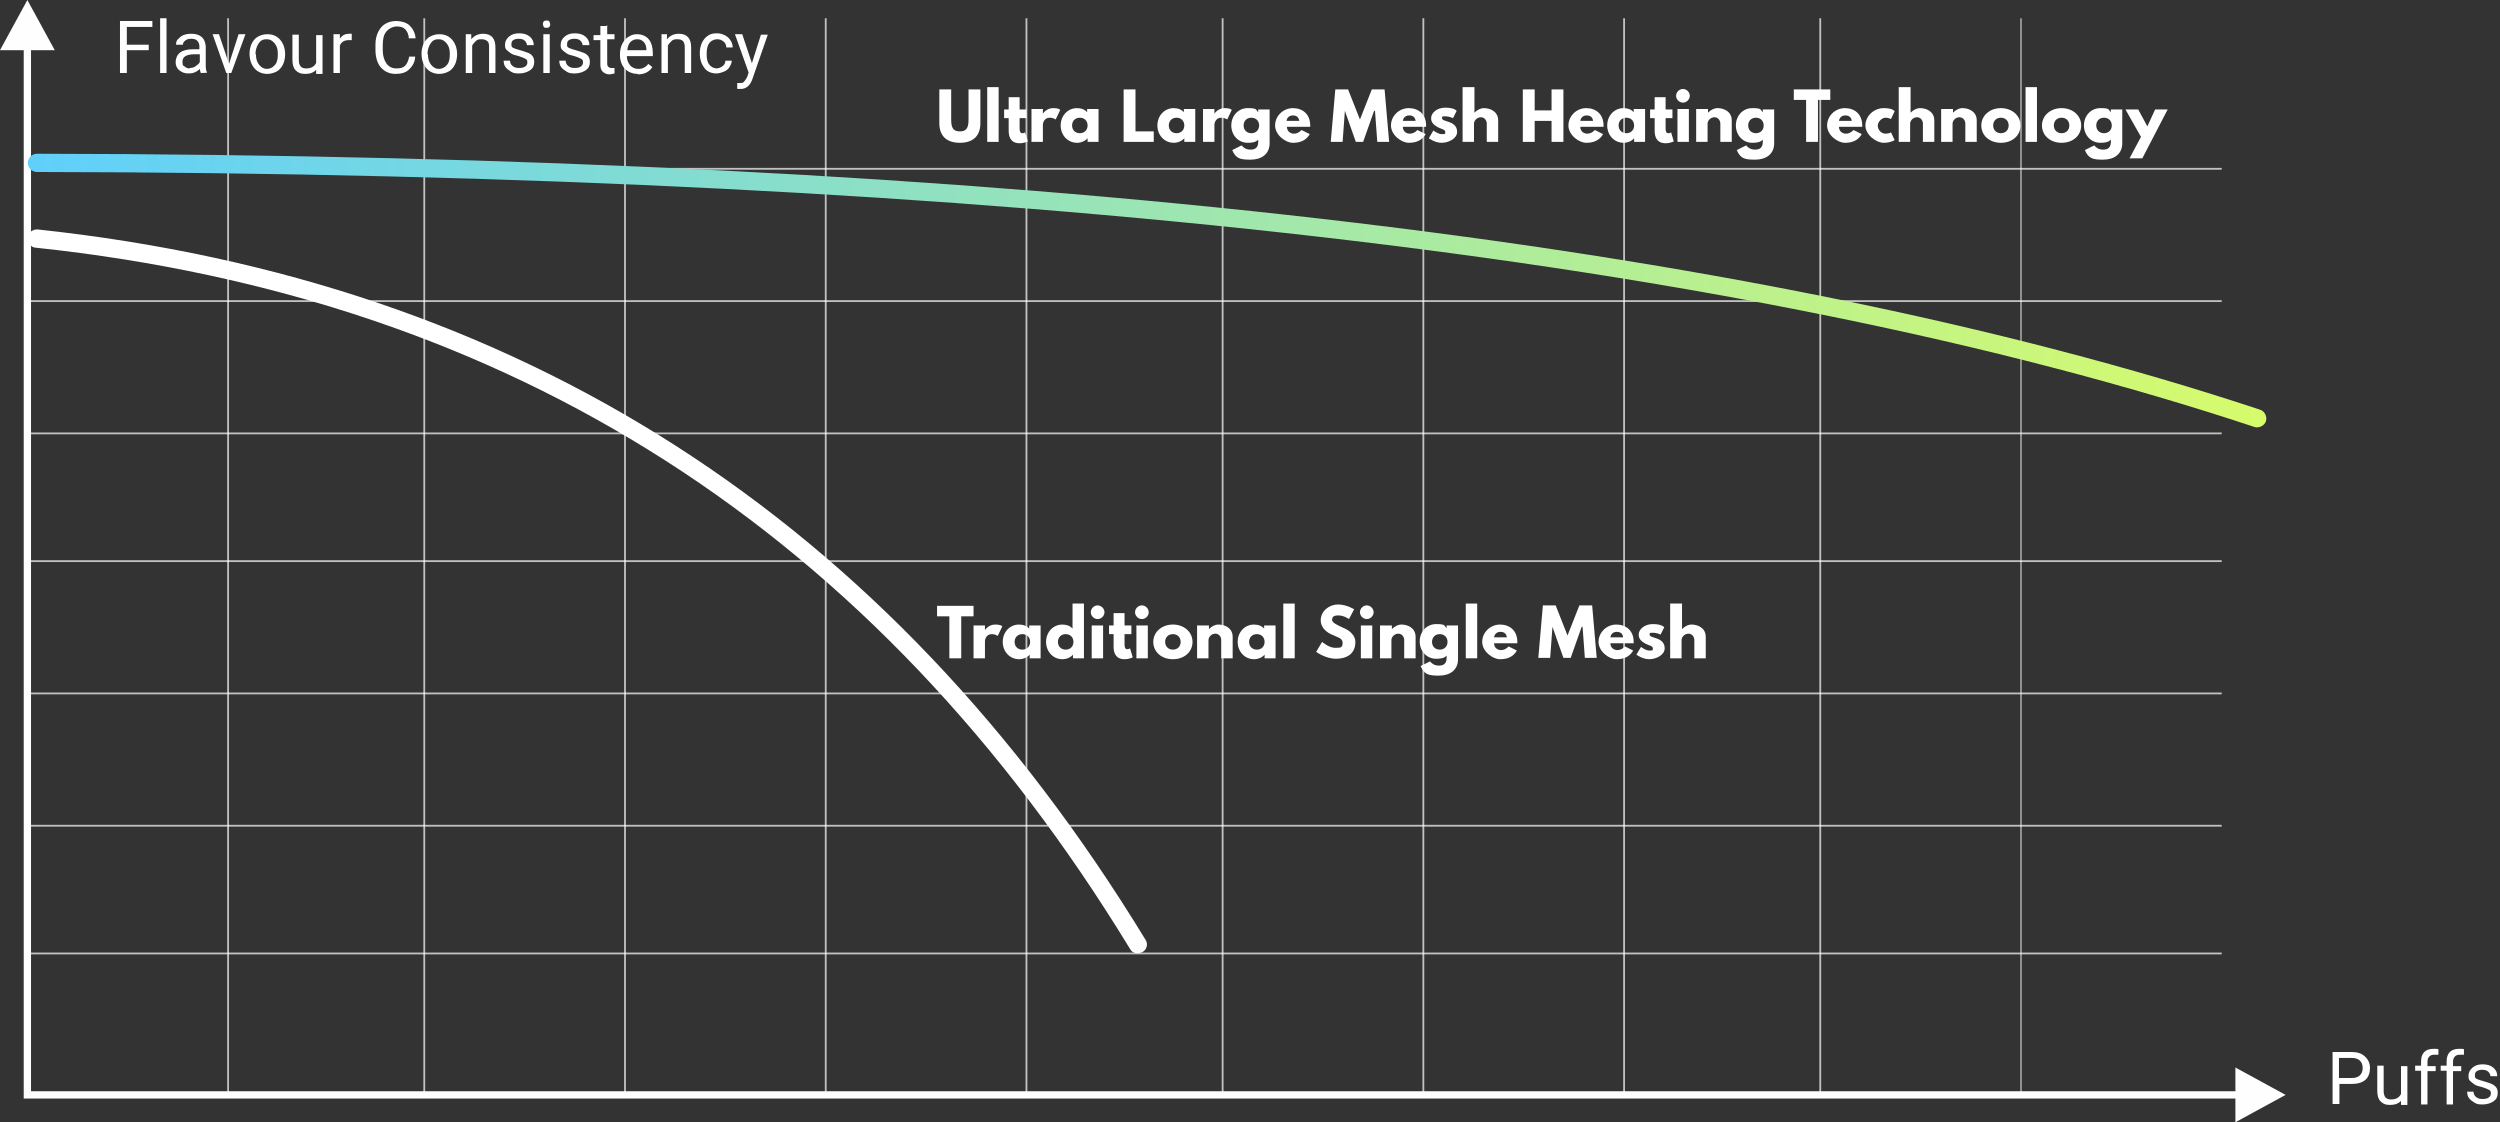 <?xml version="1.0" encoding="UTF-8"?>
<svg id="_图层_1" xmlns="http://www.w3.org/2000/svg" xmlns:xlink="http://www.w3.org/1999/xlink" version="1.1" viewBox="0 0 548 246">
  <rect x="0" y="0" width="548" height="246" fill="#333333" stroke="none"/>
  <!-- Generator: Adobe Illustrator 29.1.0, SVG Export Plug-In . SVG Version: 2.1.0 Build 142)  -->
  <defs>
    <style>
      .st0 {
        fill: url(#_未命名的渐变);
      }

      .st1 {
        opacity: .7;
      }

      .st1, .st2 {
        isolation: isolate;
      }

      .st1, .st2, .st3 {
        fill: #fefefe;
      }

      .st2 {
        opacity: .5;
      }

      .st4 {
        fill: #fff;
      }
    </style>
    <linearGradient id="_未命名的渐变" data-name="未命名的渐变" x1="575.9" y1="143.8" x2="574.8" y2="143.8" gradientTransform="translate(-282053.5 8693.7) scale(490.7 -60)" gradientUnits="userSpaceOnUse">
      <stop offset="0" stop-color="#e2ff5e"/>
      <stop offset="1" stop-color="#5ecffd"/>
    </linearGradient>
  </defs>
  <g id="_页面-1">
    <g id="p5_chart">
      <g id="_编组-25">
        <g id="_编组">
          <polygon id="Stroke-1" class="st3" points="6.8 4 6.8 239.2 496 239.2 496 240.8 5.2 240.8 5.2 4 6.8 4"/>
          <polygon id="Stroke-2" class="st1" points="6 95.2 487 95.2 487 94.8 6 94.8 6 95.2"/>
          <polygon id="Stroke-3" class="st1" points="6 123.2 487 123.2 487 122.8 6 122.8 6 123.2"/>
          <polygon id="Stroke-4" class="st1" points="6 152.2 487 152.2 487 151.8 6 151.8 6 152.2"/>
          <polygon id="Stroke-5" class="st1" points="6 181.2 487 181.2 487 180.8 6 180.8 6 181.2"/>
          <polygon id="Stroke-6" class="st1" points="6 209.2 487 209.2 487 208.8 6 208.8 6 209.2"/>
          <polygon id="Stroke-7" class="st1" points="6 66.2 487 66.2 487 65.8 6 65.8 6 66.2"/>
          <polygon id="Stroke-8" class="st1" points="6 37.2 487 37.2 487 36.8 6 36.8 6 37.2"/>
          <polygon id="Stroke-9" class="st1" points="181.2 240 181.2 4 180.8 4 180.8 240 181.2 240"/>
          <polygon id="Stroke-10" class="st1" points="225.2 240 225.2 4 224.8 4 224.8 240 225.2 240"/>
          <polygon id="Stroke-11" class="st1" points="312.2 240 312.2 4 311.8 4 311.8 240 312.2 240"/>
          <polygon id="Stroke-12" class="st1" points="356.2 240 356.2 4 355.8 4 355.8 240 356.2 240"/>
          <polygon id="Stroke-13" class="st1" points="399.2 240 399.2 4 398.8 4 398.8 240 399.2 240"/>
          <polygon id="Stroke-14" class="st1" points="137.2 240 137.2 4 136.8 4 136.8 240 137.2 240"/>
          <polygon id="Stroke-15" class="st1" points="93.2 240 93.2 4 92.8 4 92.8 240 93.2 240"/>
          <polygon id="Stroke-16" class="st1" points="268.2 240 268.2 4 267.8 4 267.8 240 268.2 240"/>
          <polygon id="Stroke-17" class="st1" points="50.2 240 50.2 4 49.8 4 49.8 240 50.2 240"/>
          <polygon id="Stroke-18" class="st2" points="443.2 240 443.2 4 442.8 4 442.8 240 443.2 240"/>
          <polygon id="Fill-19" class="st3" points="6 0 0 11 12 11 6 0"/>
          <polygon id="Fill-20" class="st3" points="490 246 501 240 490 234 490 246"/>
        </g>
        <g id="Flavour-Consistency">
          <polygon id="_路径" class="st4" points="32.6 11 27.8 11 27.8 16 26.3 16 26.3 4.6 33.4 4.6 33.4 5.9 27.8 5.9 27.8 9.8 32.6 9.8 32.6 11"/>
          <polygon id="_路径1" class="st4" points="36.5 16 35.1 16 35.1 4 36.5 4 36.5 16"/>
          <path id="_形状" class="st4" d="M44,16c0-.2-.2-.5-.2-.9-.7.7-1.5,1-2.4,1s-1.5-.2-2.1-.7-.8-1.1-.8-1.8.3-1.6,1-2.1,1.6-.7,2.8-.7h1.4v-.7c0-.5-.2-.9-.5-1.2s-.7-.4-1.3-.4-.9.1-1.3.4-.5.6-.5.9h-1.5c0-.4,0-.8.4-1.2s.7-.7,1.2-.9,1.1-.3,1.7-.3c1,0,1.7.2,2.3.7.6.5.8,1.2.9,2v3.9c0,.8,0,1.4.3,1.9h0c0,.1-1.5.1-1.5.1h0ZM41.6,14.9c.5,0,.9-.1,1.3-.4s.7-.5.9-.9v-1.7h-1.1c-1.8,0-2.7.5-2.7,1.6s.2.8.5,1.1.7.4,1.2.4h-.1Z"/>
          <polygon id="_路径2" class="st4" points="50.2 14 52.3 7.5 53.8 7.5 50.7 16 49.6 16 46.6 7.5 48 7.5 50.2 14"/>
          <path id="_形状1" class="st4" d="M54.7,11.7c0-.8.2-1.6.5-2.2s.8-1.2,1.4-1.5,1.2-.5,2-.5c1.2,0,2.1.4,2.8,1.2.7.8,1.1,1.9,1.1,3.2h0c0,.9-.2,1.7-.5,2.3s-.8,1.2-1.4,1.5-1.3.5-2,.5c-1.1,0-2.1-.4-2.8-1.2s-1.1-1.9-1.1-3.2h0ZM56.1,11.9c0,.9.2,1.7.7,2.3s1,.9,1.7.9,1.3-.3,1.8-.9.6-1.4.6-2.4-.2-1.7-.7-2.3-1-.9-1.8-.9-1.3.3-1.7.9-.7,1.4-.7,2.4h.1Z"/>
          <path id="_路径3" class="st4" d="M69.4,15.2c-.6.7-1.4,1-2.5,1s-1.6-.3-2.1-.8-.7-1.3-.7-2.3v-5.5h1.4v5.5c0,1.3.5,1.9,1.6,1.9s1.8-.4,2.2-1.2v-6.1h1.4v8.5h-1.4v-1h0Z"/>
          <path id="_路径4" class="st4" d="M77.1,8.8h-.7c-.9,0-1.6.4-1.9,1.2v6h-1.4V7.5h1.4v1c.5-.8,1.2-1.1,2-1.1s.5,0,.6,0v1.3h0Z"/>
          <path id="_路径5" class="st4" d="M91,12.4c0,1.2-.6,2.1-1.3,2.8-.7.7-1.7,1-3,1s-2.4-.5-3.2-1.4-1.2-2.3-1.2-3.9v-1.1c0-1.1.2-2,.6-2.8s.9-1.4,1.6-1.8,1.5-.6,2.4-.6,2.2.3,2.9,1c.7.7,1.2,1.6,1.3,2.8h-1.5c0-.9-.4-1.6-.8-2s-1-.6-1.8-.6-1.7.4-2.3,1.1-.8,1.7-.8,3v1.1c0,1.2.3,2.2.8,2.9s1.2,1.1,2.2,1.1,1.5-.2,1.9-.6.7-1,.9-2h1.5s-.2,0-.2,0Z"/>
          <path id="_形状2" class="st4" d="M92.4,11.7c0-.8.2-1.6.5-2.2s.8-1.2,1.4-1.5,1.2-.5,2-.5c1.2,0,2.1.4,2.8,1.2.7.8,1.1,1.9,1.1,3.2h0c0,.9-.2,1.7-.5,2.3s-.8,1.2-1.4,1.5-1.3.5-2,.5c-1.1,0-2.1-.4-2.8-1.2s-1.1-1.9-1.1-3.2h0ZM93.8,11.9c0,.9.2,1.7.7,2.3s1,.9,1.7.9,1.3-.3,1.8-.9.6-1.4.6-2.4-.2-1.7-.7-2.3-1-.9-1.8-.9-1.3.3-1.7.9-.7,1.4-.7,2.4h0Z"/>
          <path id="_路径6" class="st4" d="M103.3,7.5v1.1c.7-.8,1.5-1.2,2.6-1.2,1.8,0,2.7,1,2.7,3v5.6h-1.4v-5.6c0-.6,0-1.1-.4-1.4s-.7-.4-1.3-.4-.9.1-1.2.4-.6.6-.8,1v6h-1.4V7.5h1.4s-.2,0-.2,0Z"/>
          <path id="_路径7" class="st4" d="M115.6,13.8c0-.4,0-.7-.4-.9s-.8-.4-1.5-.6-1.3-.3-1.7-.6-.7-.5-1-.8-.3-.7-.3-1.1c0-.7.3-1.3.9-1.8s1.3-.7,2.2-.7,1.7.2,2.3.7c.6.5.9,1.1.9,1.9h-1.5c0-.4-.2-.7-.5-1s-.8-.4-1.3-.4-.9.1-1.2.3-.4.5-.4.9,0,.6.4.8.8.3,1.5.5,1.3.4,1.8.6.8.5,1,.8.3.7.3,1.2c0,.8-.3,1.4-.9,1.8s-1.4.7-2.4.7-1.3-.1-1.8-.4-.9-.6-1.2-1-.4-.9-.4-1.4h1.4c0,.5.2.9.6,1.2s.8.4,1.4.4,1-.1,1.3-.3.5-.5.5-.9h0Z"/>
          <path id="_形状3" class="st4" d="M120.5,16h-1.4V7.5h1.4v8.5ZM119,5.3c0-.2,0-.4.2-.6s.4-.2.6-.2.5,0,.6.2.2.4.2.6,0,.4-.2.6-.4.2-.6.2-.5,0-.6-.2-.2-.4-.2-.6Z"/>
          <path id="_路径8" class="st4" d="M127.8,13.8c0-.4,0-.7-.4-.9s-.8-.4-1.5-.6-1.3-.3-1.7-.6-.7-.5-1-.8-.3-.7-.3-1.1c0-.7.3-1.3.9-1.8s1.3-.7,2.2-.7,1.7.2,2.3.7.9,1.1.9,1.9h-1.5c0-.4-.2-.7-.5-1s-.8-.4-1.3-.4-.9.1-1.2.3-.4.5-.4.9,0,.6.4.8.8.3,1.5.5,1.3.4,1.8.6.8.5,1,.8.3.7.3,1.2c0,.8-.3,1.4-.9,1.8s-1.4.7-2.4.7-1.3-.1-1.8-.4-.9-.6-1.2-1-.4-.9-.4-1.4h1.4c0,.5.2.9.6,1.2s.8.4,1.4.4,1-.1,1.3-.3.5-.5.5-.9h0Z"/>
          <path id="_路径9" class="st4" d="M133.1,5.5v2h1.6v1.1h-1.6v5.2c0,.3,0,.6.2.8s.4.3.7.3h.7v1.2c-.4.1-.8.2-1.1.2-.6,0-1.1-.2-1.5-.6s-.5-.9-.5-1.7v-5.2h-1.5v-1.1h1.5v-2h1.4v-.2h.1Z"/>
          <path id="_形状4" class="st4" d="M139.8,16.2c-1.1,0-2.1-.4-2.8-1.1s-1.1-1.8-1.1-3v-.3c0-.8.2-1.6.5-2.2s.8-1.2,1.3-1.5c.6-.4,1.2-.6,1.9-.6,1.1,0,2,.4,2.6,1.1s.9,1.8.9,3.1v.6h-5.7c0,.8.3,1.5.7,2s1.1.8,1.8.8.9-.1,1.3-.3.7-.5.9-.8l.9.7c-.7,1.1-1.8,1.6-3.2,1.6h0ZM139.7,8.6c-.6,0-1.1.2-1.5.6s-.6,1-.7,1.8h4.2c0-.8-.2-1.4-.6-1.8s-.8-.6-1.4-.6Z"/>
          <path id="_路径10" class="st4" d="M146.2,7.5v1.1c.7-.8,1.5-1.2,2.6-1.2,1.8,0,2.7,1,2.7,3v5.6h-1.4v-5.6c0-.6-.1-1.1-.4-1.4s-.7-.4-1.3-.4-.9.1-1.2.4-.6.6-.8,1v6h-1.4V7.5h1.4-.2Z"/>
          <path id="_路径11" class="st4" d="M157,15c.5,0,1-.2,1.4-.5s.6-.7.6-1.2h1.4c0,.5-.2.9-.5,1.4s-.7.8-1.2,1-1.1.4-1.6.4c-1.2,0-2.1-.4-2.7-1.2s-1-1.8-1-3.2v-.2c0-.8.2-1.6.5-2.2s.7-1.1,1.3-1.5c.6-.4,1.2-.5,2-.5s1.7.3,2.4.9c.6.6,1,1.3,1,2.2h-1.4c0-.5-.2-1-.6-1.3s-.8-.5-1.4-.5-1.3.3-1.7.8-.6,1.3-.6,2.3v.3c0,1,.2,1.7.6,2.2s1,.8,1.7.8c0,0-.2,0-.2,0Z"/>
          <path id="_路径12" class="st4" d="M164.8,13.9l2-6.3h1.5l-3.4,9.8c-.5,1.4-1.4,2.1-2.5,2.1h-.8v-1.3h.4c.5,0,.9,0,1.1-.3s.5-.6.7-1.1l.3-.9-3-8.4h1.6l2.1,6.3h0Z"/>
        </g>
        <g id="Puffs">
          <path id="_形状5" class="st4" d="M512.8,237.5v4.5h-1.5v-11.4h4.2c1.2,0,2.2.3,2.9,1,.7.6,1.1,1.5,1.1,2.5s-.3,2-1,2.6-1.7.9-3,.9h-2.7ZM512.8,236.3h2.7c.8,0,1.4-.2,1.8-.6s.6-.9.6-1.6-.2-1.2-.6-1.6-1-.6-1.8-.6h-2.8v4.5h0Z"/>
          <path id="_路径13" class="st4" d="M526.4,241.2c-.6.7-1.4,1-2.5,1s-1.6-.3-2.1-.8-.7-1.3-.7-2.3v-5.5h1.4v5.5c0,1.3.5,1.9,1.6,1.9s1.8-.4,2.2-1.2v-6.1h1.4v8.5h-1.4v-1h0Z"/>
          <path id="_路径14" class="st4" d="M530.7,242v-7.3h-1.3v-1.1h1.3v-.9c0-.9.2-1.6.7-2.1s1.2-.7,2.1-.7.7,0,1,.1v1.2h-.9c-.5,0-.8.1-1.1.4s-.4.7-.4,1.2v.9h1.8v1.1h-1.8v7.3h-1.4,0Z"/>
          <path id="_路径15" class="st4" d="M536.3,242v-7.3h-1.3v-1.1h1.3v-.9c0-.9.2-1.6.7-2.1s1.2-.7,2.1-.7.7,0,1,.1v1.2h-.9c-.5,0-.8.1-1.1.4s-.4.7-.4,1.2v.9h1.8v1.1h-1.8v7.3h-1.4,0Z"/>
          <path id="_路径16" class="st4" d="M546,239.8c0-.4,0-.7-.4-.9s-.8-.4-1.5-.6-1.3-.3-1.7-.6-.7-.5-1-.8-.3-.7-.3-1.1c0-.7.3-1.3.9-1.8.6-.5,1.3-.7,2.2-.7s1.7.2,2.3.7.9,1.1.9,1.9h-1.5c0-.4-.2-.7-.5-1s-.8-.4-1.3-.4-.9.1-1.2.3-.4.5-.4.9,0,.6.4.8.8.3,1.5.5,1.3.4,1.8.6c.4.2.8.5,1,.8s.3.7.3,1.2c0,.8-.3,1.4-.9,1.8s-1.4.7-2.4.7-1.3-.1-1.8-.4-.9-.6-1.2-1-.4-.9-.4-1.4h1.4c0,.5.2.9.6,1.2s.8.4,1.4.4,1-.1,1.3-.3.5-.5.5-.9h0Z"/>
        </g>
        <g>
          <path class="st4" d="M214.9,27c0,2.8-1.6,4.3-4.5,4.3s-4.5-1.5-4.5-4.3v-7.4h2.6v6.7c0,1.9.6,2.5,1.9,2.5s1.9-.6,1.9-2.5v-6.7h2.6v7.4Z"/>
          <path class="st4" d="M216.4,19.1h2.5v12h-2.5v-12Z"/>
          <path class="st4" d="M221,21.3h2.5v2.7h1.5v1.9h-1.5v2.3c0,.7.2,1,.6,1s.6-.2.6-.2l.6,2s-.8.4-1.8.4c-2,0-2.4-1.5-2.4-2.7v-2.8h-1v-1.9h1v-2.7h-.1Z"/>
          <path class="st4" d="M226.1,23.9h2.5v1h0s.8-1.2,2.2-1.2,1.6.4,1.6.4l-1,2.1s-.5-.4-1.3-.4c-1.3,0-1.5,1.3-1.5,1.5v3.8h-2.5s0-7.2,0-7.2Z"/>
          <path class="st4" d="M236,23.7c1,0,1.8.3,2.3.9v-.7h2.5v7.2h-2.4v-.8h0c-.5.6-1.4,1-2.3,1-2.1,0-3.6-1.7-3.6-3.8s1.5-3.8,3.6-3.8h-.1ZM236.7,29.2c1,0,1.7-.7,1.7-1.7s-.7-1.7-1.7-1.7-1.7.7-1.7,1.7.7,1.7,1.7,1.7Z"/>
          <path class="st4" d="M248.9,28.8h4v2.3h-6.6v-11.5h2.6v9.2Z"/>
          <path class="st4" d="M257.2,23.7c1,0,1.8.3,2.3.9v-.7h2.5v7.2h-2.4v-.8h0c-.5.6-1.4,1-2.3,1-2.1,0-3.6-1.7-3.6-3.8s1.5-3.8,3.6-3.8h-.1ZM257.9,29.2c1,0,1.7-.7,1.7-1.7s-.7-1.7-1.7-1.7-1.7.7-1.7,1.7.7,1.7,1.7,1.7Z"/>
          <path class="st4" d="M263.7,23.9h2.5v1h0s.8-1.2,2.2-1.2,1.6.4,1.6.4l-1,2.1s-.5-.4-1.3-.4c-1.3,0-1.5,1.3-1.5,1.5v3.8h-2.5v-7.2h0Z"/>
          <path class="st4" d="M272.2,31.9c.3.4.9.9,1.9.9s1.7-.4,1.7-1.7v-.5c-.5.6-1.4.7-2.3.7-2.1,0-3.6-1.7-3.6-3.8s1.5-3.8,3.6-3.8,1.7.3,2.3.9h0v-.6h2.5v7.4c0,2.4-1.8,3.6-4.2,3.6s-3.2-.3-4-2.1l2-1s.1,0,.1,0ZM274.3,29.2c1,0,1.7-.7,1.7-1.7s-.7-1.7-1.7-1.7-1.7.7-1.7,1.7.7,1.7,1.7,1.7Z"/>
          <path class="st4" d="M282.1,27.8c0,1.1.9,1.5,1.5,1.5s1.1-.2,1.7-.8l1.8.9c-.8,1.4-2.1,1.9-3.7,1.9s-3.9-1.7-3.9-3.8,1.8-3.8,3.9-3.8,3.8,1.3,3.8,3.8,0,.3,0,.3h-5.2.1ZM284.8,26.5c-.1-.8-.6-1.2-1.4-1.2s-1.3.5-1.4,1.2h2.8Z"/>
          <path class="st4" d="M301.2,24.3h0l-2.4,6.8h-1.6l-2.4-6.8h0l-.5,6.8h-2.6l1-11.5h2.8l2.6,6.6,2.6-6.6h2.8l1,11.5h-2.6l-.5-6.8h-.2,0Z"/>
          <path class="st4" d="M307.5,27.8c0,1.1.9,1.5,1.5,1.5s1.1-.2,1.7-.8l1.8.9c-.8,1.4-2.1,1.9-3.7,1.9s-3.9-1.7-3.9-3.8,1.8-3.8,3.9-3.8,3.8,1.3,3.8,3.8,0,.3,0,.3h-5.2.1ZM310.3,26.5c-.1-.8-.6-1.2-1.4-1.2s-1.3.5-1.4,1.2h2.8Z"/>
          <path class="st4" d="M319.3,24.3l-.8,1.6s-.8-.4-1.6-.4-.8,0-.8.4.5.5,1.1.7c1,.3,2.2.8,2.2,2.3s-1.9,2.4-3.4,2.4-2.8-1-2.8-1l1-1.7s1,.8,1.8.8.8,0,.8-.5-.8-.6-1.6-1c-.7-.4-1.5-.9-1.5-2s1.2-2.3,3.1-2.3,2.4.6,2.4.6h0Z"/>
          <path class="st4" d="M320.7,19.1h2.5v5.6h0c.6-.6,1.3-1,2.1-1,1.3,0,3.1.7,3.1,2.7v4.7h-2.5v-4c0-.7-.5-1.4-1.3-1.4s-1.5.7-1.5,1.4v4h-2.5v-12h0Z"/>
          <path class="st4" d="M336.4,31.1h-2.6v-11.5h2.6v4.6h3.7v-4.6h2.6v11.5h-2.6v-4.6h-3.7v4.6Z"/>
          <path class="st4" d="M346.4,27.8c0,1.1.9,1.5,1.5,1.5s1.1-.2,1.7-.8l1.8.9c-.8,1.4-2.1,1.9-3.7,1.9s-3.9-1.7-3.9-3.8,1.8-3.8,3.9-3.8,3.8,1.3,3.8,3.8,0,.3,0,.3h-5.2.1ZM349.2,26.5c-.1-.8-.6-1.2-1.4-1.2s-1.3.5-1.4,1.2h2.8Z"/>
          <path class="st4" d="M355.8,23.7c1,0,1.8.3,2.3.9v-.7h2.5v7.2h-2.4v-.8h0c-.5.6-1.4,1-2.3,1-2.1,0-3.6-1.7-3.6-3.8s1.5-3.8,3.6-3.8h-.1ZM356.5,29.2c1,0,1.7-.7,1.7-1.7s-.7-1.7-1.7-1.7-1.7.7-1.7,1.7.7,1.7,1.7,1.7Z"/>
          <path class="st4" d="M362.6,21.3h2.5v2.7h1.5v1.9h-1.5v2.3c0,.7.2,1,.6,1s.6-.2.6-.2l.6,2s-.8.4-1.8.4c-2,0-2.4-1.5-2.4-2.7v-2.8h-1v-1.9h1v-2.7h-.1Z"/>
          <path class="st4" d="M370.4,21c0,.8-.7,1.5-1.5,1.5s-1.5-.7-1.5-1.5.7-1.5,1.5-1.5,1.5.7,1.5,1.5ZM367.7,31.1h2.5v-7.2h-2.5s0,7.2,0,7.2Z"/>
          <path class="st4" d="M371.9,23.9h2.5v.8h0c.6-.6,1.3-1,2.1-1,1.3,0,3.1.7,3.1,2.7v4.7h-2.5v-4c0-.7-.5-1.4-1.3-1.4s-1.5.7-1.5,1.4v4h-2.5v-7.2h0Z"/>
          <path class="st4" d="M382.8,31.9c.3.4.9.9,1.9.9s1.7-.4,1.7-1.7v-.5c-.5.6-1.4.7-2.3.7-2.1,0-3.6-1.7-3.6-3.8s1.5-3.8,3.6-3.8,1.7.3,2.3.9h0v-.6h2.5v7.4c0,2.4-1.8,3.6-4.2,3.6s-3.2-.3-4-2.1l2-1s.1,0,.1,0ZM384.9,29.2c1,0,1.7-.7,1.7-1.7s-.7-1.7-1.7-1.7-1.7.7-1.7,1.7.7,1.7,1.7,1.7Z"/>
          <path class="st4" d="M393.1,19.6h8.1v2.3h-2.7v9.2h-2.6v-9.2h-2.7v-2.3h0Z"/>
          <path class="st4" d="M403.1,27.8c0,1.1.9,1.5,1.5,1.5s1.1-.2,1.7-.8l1.8.9c-.8,1.4-2.1,1.9-3.7,1.9s-3.9-1.7-3.9-3.8,1.8-3.8,3.9-3.8,3.8,1.3,3.8,3.8,0,.3,0,.3h-5.2.1ZM405.9,26.5c-.1-.8-.6-1.2-1.4-1.2s-1.3.5-1.4,1.2h2.8Z"/>
          <path class="st4" d="M411.6,27.5c0,1,.8,1.8,1.7,1.8s1.2-.3,1.2-.3l.8,1.7s-.8.6-2.4.6-4-1.7-4-3.8,1.9-3.8,4-3.8,2.4.7,2.4.7l-.8,1.7s-.5-.3-1.2-.3-1.7.8-1.7,1.8h0Z"/>
          <path class="st4" d="M416.3,19.1h2.5v5.6h0c.6-.6,1.3-1,2.1-1,1.3,0,3.1.7,3.1,2.7v4.7h-2.5v-4c0-.7-.5-1.4-1.3-1.4s-1.5.7-1.5,1.4v4h-2.5v-12h0Z"/>
          <path class="st4" d="M425.6,23.9h2.5v.8h0c.6-.6,1.3-1,2.1-1,1.3,0,3.1.7,3.1,2.7v4.7h-2.5v-4c0-.7-.5-1.4-1.3-1.4s-1.5.7-1.5,1.4v4h-2.5v-7.2h0Z"/>
          <path class="st4" d="M438.6,23.7c2.4,0,4.3,1.6,4.3,3.8s-1.8,3.8-4.3,3.8-4.3-1.6-4.3-3.8,1.9-3.8,4.3-3.8ZM438.6,29.2c1,0,1.7-.7,1.7-1.7s-.7-1.7-1.7-1.7-1.7.7-1.7,1.7.7,1.7,1.7,1.7Z"/>
          <path class="st4" d="M444,19.1h2.5v12h-2.5v-12Z"/>
          <path class="st4" d="M451.9,23.7c2.4,0,4.3,1.6,4.3,3.8s-1.8,3.8-4.3,3.8-4.3-1.6-4.3-3.8,1.9-3.8,4.3-3.8ZM451.9,29.2c1,0,1.7-.7,1.7-1.7s-.7-1.7-1.7-1.7-1.7.7-1.7,1.7.7,1.7,1.7,1.7Z"/>
          <path class="st4" d="M459.1,31.9c.3.4.9.9,1.9.9s1.7-.4,1.7-1.7v-.5c-.5.6-1.4.7-2.3.7-2.1,0-3.6-1.7-3.6-3.8s1.5-3.8,3.6-3.8,1.7.3,2.3.9h0v-.6h2.5v7.4c0,2.4-1.8,3.6-4.2,3.6s-3.2-.3-4-2.1l2-1s.1,0,.1,0ZM461.2,29.2c1,0,1.7-.7,1.7-1.7s-.7-1.7-1.7-1.7-1.7.7-1.7,1.7.7,1.7,1.7,1.7Z"/>
          <path class="st4" d="M475.2,23.9l-5.6,10.8h-2.8l2.5-4.7-3.4-6h2.8l2,3.7,1.7-3.7h2.8Z"/>
        </g>
        <g>
          <path class="st4" d="M205.3,132.8h8.1v2.3h-2.7v9.2h-2.6v-9.2h-2.7v-2.3h-.1Z"/>
          <path class="st4" d="M213.4,137.1h2.5v1h0s.8-1.2,2.2-1.2,1.6.4,1.6.4l-1,2.1s-.5-.4-1.3-.4c-1.3,0-1.5,1.3-1.5,1.5v3.8h-2.5v-7.2h0Z"/>
          <path class="st4" d="M223.3,136.9c1,0,1.8.3,2.3.9v-.7h2.5v7.2h-2.4v-.8h0c-.5.6-1.4,1-2.3,1-2.1,0-3.6-1.7-3.6-3.8s1.5-3.8,3.6-3.8h-.1ZM224.1,142.4c1,0,1.7-.7,1.7-1.7s-.7-1.7-1.7-1.7-1.7.7-1.7,1.7.7,1.7,1.7,1.7Z"/>
          <path class="st4" d="M232.8,136.9c1,0,1.8.3,2.3.9v-5.5h2.5v12h-2.4v-.8h0c-.5.6-1.4,1-2.3,1-2.1,0-3.6-1.7-3.6-3.8s1.5-3.8,3.6-3.8h-.1ZM233.6,142.4c1,0,1.7-.7,1.7-1.7s-.7-1.7-1.7-1.7-1.7.7-1.7,1.7.7,1.7,1.7,1.7Z"/>
          <path class="st4" d="M242.1,134.2c0,.8-.7,1.5-1.5,1.5s-1.5-.7-1.5-1.5.7-1.5,1.5-1.5,1.5.7,1.5,1.5ZM239.3,144.3h2.5v-7.2h-2.5v7.2Z"/>
          <path class="st4" d="M244,134.4h2.5v2.7h1.5v1.9h-1.5v2.3c0,.7.2,1,.6,1s.6-.2.6-.2l.6,2s-.8.4-1.8.4c-2,0-2.4-1.5-2.4-2.7v-2.8h-1v-1.9h1v-2.7h-.1Z"/>
          <path class="st4" d="M251.8,134.2c0,.8-.7,1.5-1.5,1.5s-1.5-.7-1.5-1.5.7-1.5,1.5-1.5,1.5.7,1.5,1.5ZM249.1,144.3h2.5v-7.2h-2.5v7.2Z"/>
          <path class="st4" d="M257.1,136.9c2.4,0,4.3,1.6,4.3,3.8s-1.8,3.8-4.3,3.8-4.3-1.6-4.3-3.8,1.9-3.8,4.3-3.8ZM257.1,142.4c1,0,1.7-.7,1.7-1.7s-.7-1.7-1.7-1.7-1.7.7-1.7,1.7.7,1.7,1.7,1.7Z"/>
          <path class="st4" d="M262.5,137.1h2.5v.8h0c.6-.6,1.3-1,2.1-1,1.3,0,3.1.7,3.1,2.7v4.7h-2.5v-4c0-.7-.5-1.4-1.3-1.4s-1.5.7-1.5,1.4v4h-2.5v-7.2h0Z"/>
          <path class="st4" d="M274.8,136.9c1,0,1.8.3,2.3.9v-.7h2.5v7.2h-2.4v-.8h0c-.5.6-1.4,1-2.3,1-2.1,0-3.6-1.7-3.6-3.8s1.5-3.8,3.6-3.8h-.1ZM275.5,142.4c1,0,1.7-.7,1.7-1.7s-.7-1.7-1.7-1.7-1.7.7-1.7,1.7.7,1.7,1.7,1.7Z"/>
          <path class="st4" d="M281.3,132.3h2.5v12h-2.5v-12Z"/>
          <path class="st4" d="M296.8,133.6l-1.1,2.1s-1.1-.8-2.3-.8-1.4.4-1.4,1,1.1,1.1,2.4,1.7c1.3.5,2.7,1.6,2.7,3.1,0,2.8-2.1,3.7-4.3,3.7s-4.3-1.5-4.3-1.5l1.3-2.2s1.5,1.3,2.8,1.3,1.7,0,1.7-1.1-1.2-1.2-2.6-1.9-2.2-1.8-2.2-3c0-2.1,1.9-3.5,3.8-3.5s3.6,1.1,3.6,1.1h-.1Z"/>
          <path class="st4" d="M301.1,134.2c0,.8-.7,1.5-1.5,1.5s-1.5-.7-1.5-1.5.7-1.5,1.5-1.5,1.5.7,1.5,1.5ZM298.3,144.3h2.5v-7.2h-2.5v7.2Z"/>
          <path class="st4" d="M302.6,137.1h2.5v.8h0c.6-.6,1.3-1,2.1-1,1.3,0,3.1.7,3.1,2.7v4.7h-2.5v-4c0-.7-.5-1.4-1.3-1.4s-1.5.7-1.5,1.4v4h-2.5v-7.2h0Z"/>
          <path class="st4" d="M313.5,145c.3.4.9.9,1.9.9s1.7-.4,1.7-1.7v-.5c-.5.6-1.4.7-2.3.7-2.1,0-3.6-1.7-3.6-3.8s1.5-3.8,3.6-3.8,1.7.3,2.3.9h0v-.6h2.5v7.4c0,2.4-1.8,3.6-4.2,3.6s-3.2-.3-4-2.1l2-1h.1ZM315.6,142.4c1,0,1.7-.7,1.7-1.7s-.7-1.7-1.7-1.7-1.7.7-1.7,1.7.7,1.7,1.7,1.7Z"/>
          <path class="st4" d="M321.3,132.3h2.5v12h-2.5v-12Z"/>
          <path class="st4" d="M327.5,141c0,1.1.9,1.5,1.5,1.5s1.1-.2,1.7-.8l1.8.9c-.8,1.4-2.1,1.9-3.7,1.9s-3.9-1.7-3.9-3.8,1.8-3.8,3.9-3.8,3.8,1.3,3.8,3.8,0,.3,0,.3h-5.2.1ZM330.3,139.7c-.1-.8-.6-1.2-1.4-1.2s-1.3.5-1.4,1.2h2.8Z"/>
          <path class="st4" d="M346.7,137.4h0l-2.4,6.8h-1.6l-2.4-6.8h0l-.5,6.8h-2.6l1-11.5h2.8l2.6,6.6,2.6-6.6h2.8l1,11.5h-2.6l-.5-6.8h-.2,0Z"/>
          <path class="st4" d="M353,141c0,1.1.9,1.5,1.5,1.5s1.1-.2,1.7-.8l1.8.9c-.8,1.4-2.1,1.9-3.7,1.9s-3.9-1.7-3.9-3.8,1.8-3.8,3.9-3.8,3.8,1.3,3.8,3.8,0,.3,0,.3h-5.2.1ZM355.8,139.7c-.1-.8-.6-1.2-1.4-1.2s-1.3.5-1.4,1.2h2.8Z"/>
          <path class="st4" d="M364.8,137.5l-.8,1.6s-.8-.4-1.6-.4-.8,0-.8.4.5.5,1.1.7c1,.3,2.2.8,2.2,2.3s-1.9,2.4-3.4,2.4-2.8-1-2.8-1l1-1.7s1,.8,1.8.8.8,0,.8-.5-.8-.6-1.6-1c-.7-.4-1.5-.9-1.5-2s1.2-2.3,3.1-2.3,2.4.6,2.4.6h0Z"/>
          <path class="st4" d="M366.2,132.3h2.5v5.6h0c.6-.6,1.3-1,2.1-1,1.3,0,3.1.7,3.1,2.7v4.7h-2.5v-4c0-.7-.5-1.4-1.3-1.4s-1.5.7-1.5,1.4v4h-2.5v-12h0Z"/>
        </g>
      </g>
      <path id="_路径-4" class="st4" d="M8.2,50.3h.1c105.5,11.3,186.4,63.2,242.8,155.7.6.9.3,2.2-.7,2.7s-2.2.3-2.7-.7C192,116.6,112.1,65.4,7.9,54.3c-1.1,0-1.9-1.1-1.8-2.2,0-1.1,1.1-1.9,2.2-1.8h-.1Z"/>
      <path id="_路径-3" class="st0" d="M8.1,33.7c212.9.3,375.3,19,487.3,56.1,1,.3,1.6,1.5,1.3,2.5s-1.5,1.6-2.5,1.3C382.6,56.6,220.6,38,8.1,37.7c-1.1,0-2-.9-2-2s.9-2,2-2Z"/>
    </g>
  </g>
</svg>